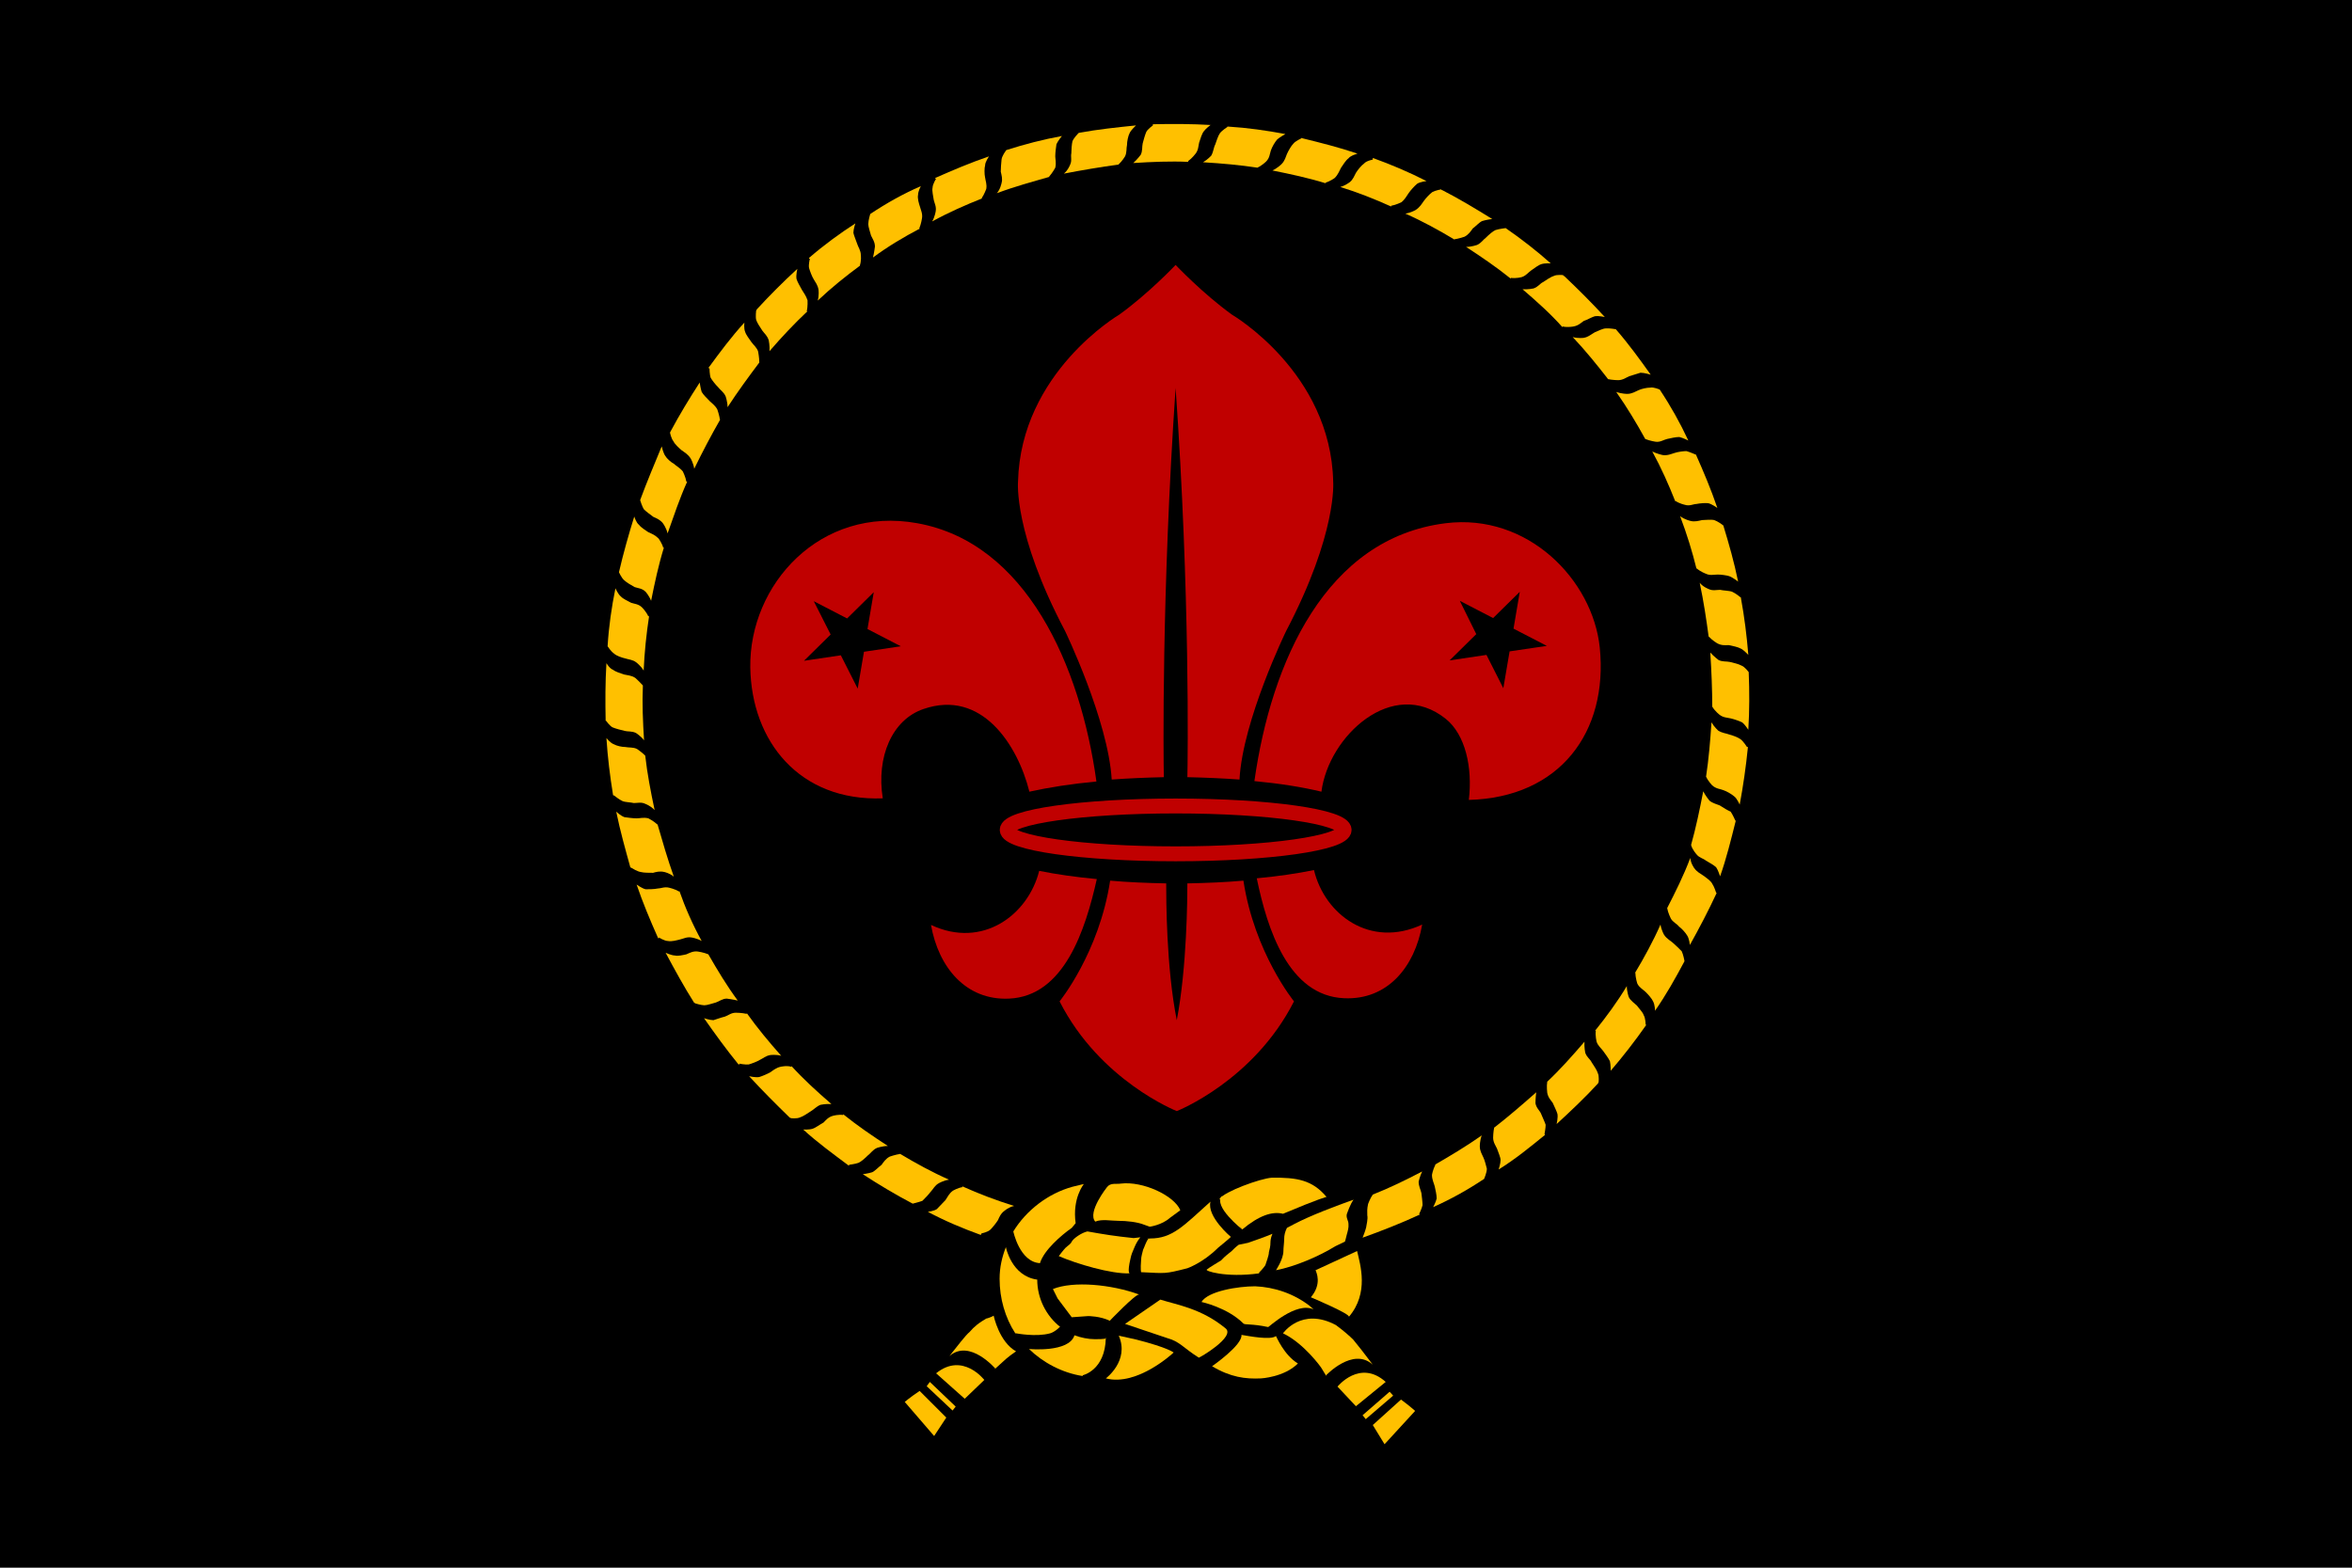 <svg enable-background="new 0 0 600 400" height="258.199" viewBox="0 0 600 400" width="387.298" xmlns="http://www.w3.org/2000/svg"><path d="m0 0h600v400h-600z"/><g fill="#c00000"><path d="m342.9 254.7c11 .5 18-7.9 19.9-18.8-13.3 6.2-24.9-2.6-27.6-13.9-4.4.9-9.3 1.6-14.6 2.1 2.7 13 8.1 30 22.3 30.6z" fill="#c00000"/><path d="m237.5 236c1.9 10.8 8.9 19.3 19.9 18.8 14.1-.6 19.5-17.6 22.4-30.5-5.3-.5-10.3-1.2-14.7-2.1-2.8 11.2-14.4 20-27.6 13.8z" fill="#c00000"/><ellipse cx="299.917" cy="211.751" fill="#000" rx="42.978" ry="6.103" stroke="#c00000" stroke-width="3.8"/><g fill="#c00000"><path d="m234 133.5c-24.8-4.5-42.9 15.7-42.6 36.8.3 18.8 12.5 34.2 33.8 33.4-1.7-10.6 2.4-20.1 10.4-22.8 14.8-5.1 24 9.1 27 21.1 5-1.1 10.7-2 17.1-2.6-4.1-29.6-17.9-60.9-45.7-65.9zm-13.6 32.8-1.6 9.4-4.3-8.5-9.4 1.4 6.8-6.7-4.3-8.5 8.5 4.4 6.8-6.7-1.6 9.4 8.5 4.4z"/><path d="m408.1 165.2c-1.8-17.2-18.3-34.3-39.3-31.7-30.6 3.8-44.5 35.4-48.8 65.8 6.4.6 12.1 1.5 17.1 2.7 1.8-14.2 18.2-29.4 31.7-18.6 5 4 6.9 12.4 5.9 20.7 23.2-.6 35.6-17.3 33.4-38.9zm-23 1-1.6 9.4-4.3-8.5-9.4 1.4 6.8-6.7-4.2-8.5 8.5 4.4 6.8-6.7-1.6 9.4 8.5 4.4z"/><path d="m299.9 99v-.1.1c3.7 52.4 3.1 95.1 3 99.3 4.6.1 9.1.3 13.3.6.8-15.1 11.9-37.9 11.9-37.9 13.1-25 12-38.1 12-38.1-.6-27.9-25.8-42.6-25.8-42.6-7.5-5.4-14.4-12.7-14.4-12.7-.1.1-6.9 7.3-14.4 12.7 0 0-25.1 14.7-25.8 42.6 0 0-1.2 13.1 12 38.1 0 0 11 22.8 11.9 37.9 4.2-.3 8.7-.5 13.3-.6-.1-4.2-.6-46.9 3-99.3z"/><path d="m300.2 260.3c-2.7-13.4-2.7-31.2-2.7-34.9-5-.1-9.8-.3-14.3-.7-2.8 18.4-12.9 30.8-12.9 30.8 10.3 20.3 29.9 28 29.9 28s19.6-7.7 29.9-28c0 0-10.1-12.4-12.9-30.8-4.5.4-9.3.6-14.3.7 0 3.6-.1 21.4-2.7 34.9z"/></g></g><g clip-rule="evenodd" fill="#ffc000" fill-rule="evenodd"><path d="m201.7 285.3s1.6.2 2.4-.2c.7-.2 1.9-1 2.8-1.6.7-.4 1.4-1.2 2.4-1.6 0 0 1.4-.3 2.8-.2-3.6-3.1-7.1-6.3-10.2-9.7v.2c-1.2-.4-2.8 0-2.8 0-1 .2-1.9.9-2.6 1.4-.7.4-2.1 1-2.8 1.2-.9.2-2.6-.2-2.6-.2 3.3 3.6 6.8 7.1 10.4 10.6h.2z"/><path d="m216.6 297.2s1.6-.2 2.4-.5c.7-.3 1.7-1.2 2.4-1.9.7-.5 1.2-1.4 2.3-1.9 0 0 1.4-.5 2.8-.5-4-2.6-7.8-5.2-11.4-8.1v.2c-1.2-.2-2.6.2-2.6.2-1.2.3-1.9 1.2-2.4 1.7-.9.5-2.1 1.4-2.8 1.6-.9.3-2.4.2-2.4.2 3.6 3.3 7.6 6.2 11.6 9.2h.1z"/><path d="m232.9 307.1s1.6-.4 2.4-.7c.5-.5 1.6-1.6 2.1-2.3.7-.7 1-1.6 2.1-2.2 0 0 1.2-.7 2.6-.9-4.3-1.9-8.5-4.2-12.5-6.6h.2c-1.4.2-2.8.7-2.8.7-1 .5-1.6 1.4-2.1 2.1-.7.5-1.7 1.6-2.4 1.9-.9.3-2.4.5-2.4.5 4 2.6 8.3 5.2 12.7 7.5z"/><path d="m250.4 314.7s1.6-.3 2.3-1c.5-.5 1.4-1.6 1.9-2.4.3-.7.7-1.7 1.7-2.4 0 0 1-.9 2.4-1.2-4.5-1.4-9-3.1-13.2-5v.2c-1.2.2-2.4.9-2.4.9-1 .7-1.4 1.7-1.9 2.4-.7.7-1.6 1.7-2.2 2.3-.7.5-2.3.7-2.3.7 4.3 2.3 8.8 4.2 13.5 5.9z"/><path d="m362 309.8s.7-1.4.9-2.3c0-.7-.2-2.3-.3-3.1-.2-.9-.7-1.7-.7-2.9 0 0 .3-1.4.9-2.6-4.2 2.2-8.3 4.2-12.6 5.9-.7 1-1.2 2.4-1.2 2.4-.3 1.4-.2 1.9-.2 2.9.2.9-.2 2.4-.3 3.1-.2.9-.9 2.6-.9 2.6 4.5-1.6 10.1-3.8 14.6-5.9v-.1z"/><path d="m378.6 300.8s.7-1.6.7-2.6c-.2-.7-.5-2.1-.9-2.9-.3-.7-.9-1.6-.9-2.8 0 0 0-1.6.5-2.8-4 2.8-8 5.2-12 7.5h.2c-.7 1.2-.9 2.6-.9 2.6 0 1.2.5 2.1.7 2.9.2.9.5 2.2.5 3.1-.2.9-.9 2.2-.9 2.2 4.5-2 8.8-4.4 13-7.2z"/><path d="m394 289.4s.3-1.6.3-2.4c-.2-.7-.9-2.1-1.2-2.9-.3-.7-1.2-1.4-1.4-2.6 0 0 0-1.4.2-2.8-3.5 3.1-7.1 6.2-10.7 9v-.2c-.3 1.4-.3 2.8-.3 2.8 0 1.2.7 2.1 1 2.8.3.9.9 2.2.9 2.9 0 .9-.5 2.4-.5 2.4 4.2-2.6 8-5.7 11.8-8.8v-.2z"/><path d="m407.8 276.2s.2-1.6-.2-2.4c-.2-.7-1-1.9-1.6-2.8-.3-.7-1.2-1.2-1.6-2.4 0 0-.3-1.4-.2-2.8-3.1 3.6-6.2 7.1-9.5 10.2-.2 1.2 0 2.8 0 2.8.2 1.2.9 1.9 1.4 2.6.4.9 1 2.1 1.2 2.8.2.9-.2 2.6-.2 2.6 3.6-3.3 7.3-6.8 10.6-10.4v-.2z"/><path d="m419.8 261.4s0-1.6-.5-2.4c-.2-.7-1.2-1.7-1.7-2.4-.7-.7-1.6-1.2-2.1-2.2 0 0-.5-1.4-.5-2.8-2.4 4-5.2 7.8-8.1 11.4h.2c-.2 1.2.2 2.8.2 2.8.3 1 1.2 1.7 1.7 2.4s1.4 1.9 1.7 2.6c.2.9.2 2.4.2 2.4 3.1-3.6 6.2-7.6 9-11.6v-.2z"/><path d="m429.7 245.1s-.3-1.6-.7-2.4c-.5-.5-1.6-1.6-2.2-2.1-.5-.5-1.6-1-2.3-2.1 0 0-.7-1.2-.9-2.6-1.9 4.3-4.2 8.5-6.6 12.5l.2-.2c0 1.4.5 2.8.5 2.8.5 1 1.6 1.6 2.1 2.1.7.7 1.6 1.7 1.9 2.4.5.9.5 2.4.5 2.4 2.8-4 5.2-8.3 7.5-12.6z"/><path d="m437.8 227.8s-.5-1.6-1-2.3c-.3-.7-1.6-1.6-2.3-2.1s-1.6-.9-2.3-1.9c0 0-.9-1.2-1-2.6-1.7 4.5-3.8 8.7-5.9 12.8.2 1.2.9 2.6.9 2.6.5 1 1.6 1.4 2.1 2.1.7.5 1.7 1.6 2.1 2.3.5.7.7 2.4.7 2.4 2.4-4.3 4.7-8.7 6.8-13.2v-.1z"/><path d="m442.7 209.4s-.7-1.6-1.2-2.3c-.7-.3-1.9-1-2.8-1.6-.7-.3-1.7-.5-2.6-1.2 0 0-1-1.2-1.6-2.4-.9 4.7-1.9 9.4-3.1 13.7.3 1.2 1.4 2.4 1.4 2.4.7.9 1.7 1 2.4 1.6.9.5 2.1 1.2 2.6 1.7.5.7 1 2.3 1 2.3 1.6-4.5 2.8-9.4 4-14.2z"/><path d="m445.6 190.5s-.9-1.4-1.6-1.9-2.1-1-2.9-1.2c-.7-.3-1.7-.3-2.8-1 0 0-1-.9-1.7-2.1-.3 4.7-.7 9.4-1.4 14v-.2c.5 1.2 1.6 2.3 1.6 2.3 1 .9 2.1.9 2.8 1.2.9.3 2.1 1 2.8 1.6.7.5 1.4 2.1 1.4 2.1.9-4.8 1.6-9.7 2.1-14.7h-.3z"/><path d="m446.1 171.5s-1-1.4-1.9-1.7c-.7-.4-2.1-.7-2.9-.9-.9-.2-1.9 0-2.9-.5 0 0-1.2-.9-2.1-1.9.3 4.7.5 9.4.5 14v-.2c.7 1.2 1.9 2.1 1.9 2.1.9.7 1.9.7 2.8.9s2.3.7 2.9 1c.7.5 1.6 1.9 1.6 1.9.3-4.9.3-9.7.1-14.7z"/><path d="m444 152.4s-1.2-1-2.1-1.4c-.7-.3-2.3-.3-3.1-.5-.9 0-1.9.3-2.9-.2 0 0-1.4-.5-2.3-1.6 1 4.7 1.7 9.4 2.3 13.9v-.2c.9 1 2.1 1.7 2.1 1.7 1.2.7 2.3.5 3 .5 1 .2 2.4.5 3.1.9.7.3 1.9 1.6 1.9 1.6-.4-4.9-1-9.7-1.9-14.6v-.1z"/><path d="m439.4 133.9s-1.2-.9-2.1-1.2c-.9-.2-2.3 0-3.1 0-.9.2-1.9.5-3 .2 0 0-1.4-.3-2.6-1.2 1.7 4.5 3.1 9 4.2 13.5v-.2c1 .9 2.4 1.4 2.4 1.4 1 .5 2.1.2 3 .2s2.3.2 2.9.4c.9.3 2.3 1.4 2.3 1.4-1-4.9-2.3-9.5-3.8-14.4h-.2z"/><path d="m432.6 116s-1.6-.7-2.4-.9c-.7 0-2.3.2-3.1.5-.7.2-1.7.7-3 .5 0 0-1.4-.3-2.6-.9 2.3 4.2 4.2 8.5 5.9 12.8v-.2c1 .7 2.4 1 2.4 1 1.2.4 2.2-.2 2.9-.2 1-.2 2.4-.3 3.1-.2.9.2 2.3 1.2 2.3 1.2-1.6-4.7-3.5-9.2-5.5-13.7z"/><path d="m423.4 99.4s-1.6-.7-2.4-.5c-.9 0-2.3.3-3.1.7-.7.3-1.6.9-2.8.9 0 0-1.4 0-2.8-.5 2.8 4 5.2 8 7.4 12 1.2.5 2.6.7 2.6.7 1.2.2 2.1-.5 3-.7s2.2-.5 3.1-.5c.9.2 2.3.9 2.3.9-2.1-4.5-4.5-8.8-7.3-13z"/><path d="m412.2 84s-1.7-.3-2.6-.2c-.7 0-2.1.7-2.8 1-.9.5-1.6 1.2-2.8 1.4 0 0-1.4.2-2.8-.2 3.3 3.5 6.2 7.1 9 10.7h-.2c1.4.3 2.8.3 2.8.3 1.2 0 2.1-.7 2.8-1 .9-.3 2.2-.7 2.9-.9 1 0 2.6.5 2.6.5-2.7-3.8-5.6-7.8-8.9-11.6z"/><path d="m398.8 70.2s-1.6-.2-2.4.2c-.7.2-1.9 1-2.8 1.6-.7.3-1.2 1.2-2.4 1.6 0 0-1.4.3-2.8.2 3.6 3.1 7.1 6.2 10.2 9.7v-.2c1.4.3 2.8 0 2.8 0 1.2-.2 1.9-.9 2.6-1.4.9-.3 2.1-1 2.8-1.2 1-.2 2.6.2 2.6.2-3.3-3.6-6.8-7.1-10.4-10.5h-.2z"/><path d="m384.1 58.2s-1.7.2-2.6.5c-.7.3-1.7 1.2-2.4 1.9-.7.5-1.2 1.4-2.3 1.9 0 0-1.4.5-2.8.5 4 2.6 7.8 5.2 11.4 8.1v-.2c1.4.2 2.8-.2 2.8-.2 1-.3 1.7-1.2 2.4-1.7s1.9-1.4 2.6-1.6c.9-.3 2.4-.2 2.4-.2-3.5-3.1-7.3-6.1-11.5-9z"/><path d="m367.7 48.3s-1.6.3-2.3.7c-.7.5-1.7 1.6-2.2 2.3s-1 1.6-2.1 2.3c0 0-1.2.7-2.6.9 4.3 1.9 8.5 4.2 12.5 6.6h-.2c1.4-.2 2.8-.7 2.8-.7 1-.5 1.6-1.4 2.1-2.1.7-.5 1.7-1.6 2.4-1.9.9-.3 2.4-.5 2.4-.5h.2c-4.2-2.6-8.5-5.2-12.8-7.4h-.2z"/><path d="m350.3 40.7s-1.7.3-2.3 1c-.7.5-1.6 1.6-2.1 2.4-.4.7-.7 1.7-1.6 2.4 0 0-1.2.9-2.4 1.2 4.5 1.4 8.8 3.1 13 5v-.2c1.2-.2 2.6-.9 2.6-.9.9-.7 1.4-1.7 1.9-2.4s1.4-1.7 2.1-2.3c.7-.5 2.4-.7 2.4-.7-4.5-2.3-9-4.2-13.7-5.9v.4z"/><path d="m332 35.3s-1.6.7-2.1 1.4c-.5.5-1.2 1.7-1.6 2.6-.3.7-.5 1.7-1.4 2.6 0 0-1 1-2.3 1.6 4.5.9 9.2 1.9 13.7 3.3l-.2-.2c1.2-.3 2.4-1.2 2.4-1.2.9-.9 1.2-1.9 1.6-2.6.5-.7 1.2-1.9 1.9-2.4.5-.7 2.3-1.2 2.3-1.2-4.7-1.6-9.5-2.8-14.4-4v.1z"/><path d="m313.1 32.4s-1.4.9-1.9 1.6-.9 2.1-1.2 2.9c-.4.7-.4 1.7-1 2.8 0 0-.9 1-2.1 1.7 4.9.3 9.4.7 14 1.4h-.2c1.2-.5 2.3-1.6 2.3-1.6.9-.9.9-1.9 1.2-2.8s1-2.1 1.6-2.8c.5-.5 2.1-1.4 2.1-1.4-4.8-.9-9.7-1.6-14.6-1.9h-.2z"/><path d="m294.1 32s-1.4 1-1.7 1.7-.7 2.1-.9 2.9c-.2.9 0 1.9-.5 2.9 0 0-.9 1.2-1.9 2.1 4.7-.3 9.5-.5 14-.3v-.2c1-.7 1.9-1.9 1.9-1.9.7-.9.7-1.9.9-2.8.3-.9.7-2.3 1.2-2.9.5-.7 1.7-1.6 1.7-1.6h.2c-5-.3-9.9-.3-14.9-.2z"/><path d="m275 34.1s-1 1-1.4 1.9c-.2.7-.3 2.3-.3 3.1-.2.9.2 1.9-.3 2.9 0 0-.5 1.4-1.6 2.3 4.7-.9 9.4-1.7 13.9-2.3 1-.9 1.7-2.1 1.7-2.1.5-1 .3-2.1.5-2.9 0-.9.3-2.4.7-3.1.3-.7 1.6-1.9 1.6-1.9-4.9.5-9.7 1-14.6 1.9z"/><path d="m256.5 38.6s-.9 1.2-1 2.1-.2 2.3-.2 3.1c.2.9.5 1.9.2 2.9 0 0-.3 1.6-1.2 2.6 4.5-1.7 9-2.9 13.5-4.2h-.2c.9-1 1.6-2.3 1.6-2.3.3-1.2 0-2.3 0-2.9 0-1 .2-2.4.3-3.1.4-.9 1.4-2.1 1.4-2.1-4.9.9-9.5 2.1-14.2 3.6z"/><path d="m238.8 45.6s-.9 1.4-.9 2.3c-.2.7.2 2.3.3 3.1.2.9.7 1.7.5 2.9 0 0-.2 1.4-.9 2.6 4.2-2.3 8.5-4.2 12.8-5.9h-.2c.7-1 1.2-2.4 1.2-2.4.2-1.2-.2-2.1-.3-2.9-.2-.9-.2-2.4 0-3.1 0-.9 1-2.3 1-2.3-4.7 1.6-9.2 3.5-13.7 5.5v.2z"/><path d="m222 54.6s-.5 1.6-.5 2.6c0 .7.5 2.1.7 2.9.3.7 1 1.6 1 2.8 0 0-.2 1.6-.5 2.8 3.8-2.8 7.8-5.2 12-7.4h-.2c.5-1.2.7-2.6.7-2.6.2-1.2-.3-2.1-.5-2.9-.3-.9-.7-2.2-.5-3.1 0-.9.7-2.2.7-2.2-4.4 1.9-8.7 4.3-12.9 7.1z"/><path d="m206.6 66s-.4 1.6-.2 2.4c.2.7.7 2.1 1.2 2.9.4.7 1 1.4 1.2 2.6 0 0 .2 1.4-.2 2.8 3.5-3.3 7.1-6.2 10.9-9l-.2.2c.5-1.4.3-2.8.3-2.8 0-1.2-.7-2.1-.9-2.8-.3-.9-.9-2.3-1-2.9 0-.9.5-2.4.5-2.4-4 2.6-8 5.5-11.8 8.8v.2z"/><path d="m192.9 79.2s-.2 1.6 0 2.4c.2.7 1 1.9 1.6 2.8.5.7 1.2 1.2 1.6 2.4 0 0 .3 1.4.2 2.8 3.1-3.6 6.4-7.1 9.7-10.2h-.2c.3-1.2.2-2.8.2-2.8-.4-1.2-1-1.9-1.4-2.6-.5-.9-1.2-2.1-1.4-2.8-.2-.9.2-2.6.2-2.6-3.6 3.3-7.1 6.8-10.4 10.4v.2z"/><path d="m181 94s0 1.6.3 2.4c.4.7 1.2 1.7 1.9 2.4.5.7 1.4 1.2 1.9 2.3 0 0 .5 1.4.5 2.8 2.6-4 5.4-7.8 8.1-11.4 0-1.2-.3-2.8-.3-2.8-.3-1-1.2-1.7-1.7-2.4s-1.4-1.9-1.6-2.6c-.4-.9-.2-2.4-.2-2.4-3.3 3.6-6.2 7.5-9.2 11.6z"/><path d="m170.9 110.3s.3 1.6.9 2.3c.3.7 1.4 1.7 2.1 2.3.7.5 1.6 1 2.3 2.1 0 0 .7 1.2.9 2.6 2.1-4.3 4.3-8.5 6.6-12.5v.2c-.2-1.4-.7-2.8-.7-2.8-.5-1-1.4-1.6-1.9-2.1-.7-.7-1.7-1.7-2.1-2.4-.3-.9-.5-2.4-.5-2.4-2.6 4-5.2 8.3-7.5 12.6v.1z"/><path d="m163.3 127.6s.5 1.7 1 2.4c.5.5 1.7 1.4 2.4 1.9.7.3 1.7.7 2.4 1.6 0 0 .9 1.2 1.2 2.6 1.6-4.5 3.1-9 5-13.2h-.2c-.2-1.2-.9-2.6-.9-2.6-.7-.9-1.7-1.4-2.2-1.9-.9-.5-1.9-1.4-2.3-2.1-.5-.7-.9-2.4-.9-2.4-1.9 4.6-3.8 9.1-5.5 13.7z"/><path d="m157.9 146s.7 1.6 1.4 2.1c.5.5 1.7 1.2 2.6 1.7.9.3 1.9.3 2.8 1.2 0 0 .9 1 1.4 2.3.9-4.5 1.9-9.2 3.3-13.7l-.2.2c-.3-1.2-1.2-2.4-1.2-2.4-.9-.9-1.7-1.2-2.6-1.6-.7-.5-1.9-1.2-2.4-1.9-.7-.5-1.2-2.1-1.2-2.1-1.4 4.5-2.8 9.4-3.9 14.2z"/><path d="m155 164.9s.9 1.4 1.7 1.9c.5.5 1.9 1 2.8 1.2.9.3 1.9.3 2.8 1 0 0 1.2.9 1.9 2.1.2-4.7.7-9.4 1.4-14l-.2.2c-.5-1.2-1.6-2.3-1.6-2.3-.9-.9-1.9-.9-2.8-1.2-.7-.4-2.1-1-2.6-1.6-.7-.5-1.4-2.1-1.4-2.1-1 4.9-1.7 9.8-2 14.8z"/><path d="m154.6 183.9s1 1.4 1.7 1.7 2.2.7 3.1.9c.7.2 1.7 0 2.8.5 0 0 1.4.9 2.1 1.9-.3-4.7-.5-9.4-.3-14-.9-1-1.9-1.9-1.9-1.9-1-.7-2.1-.7-2.9-.9-.9-.3-2.2-.7-2.8-1.2-.9-.3-1.7-1.7-1.7-1.7-.3 4.9-.3 9.7-.2 14.7z"/><path d="m156.7 203s1.2 1 2.1 1.4c.7.3 2.1.3 2.9.5.9 0 1.9-.3 2.9.2 0 0 1.4.5 2.4 1.6-1-4.7-1.9-9.4-2.4-13.9-.9-.9-2.1-1.7-2.1-1.7-1-.5-2.1-.3-3-.5-.9 0-2.2-.3-2.9-.7-.9-.3-1.9-1.6-1.9-1.6.3 4.8.9 9.7 1.7 14.6z"/><path d="m161.2 221.5s1.4.9 2.3 1c.7.2 2.1.2 3.1.2.7-.2 1.7-.5 2.9-.2 0 0 1.4.3 2.4 1.2-1.6-4.5-2.9-9-4.2-13.5v.2c-.9-.9-2.3-1.6-2.3-1.6-1.2-.3-2.1 0-3 0-1 0-2.4-.2-3.1-.3-.9-.3-2.1-1.4-2.1-1.4 1 4.9 2.3 9.5 3.6 14.2z"/><path d="m168.1 239.2s1.4.9 2.3.9c.9.2 2.3-.2 3.1-.4.9-.2 1.7-.7 2.9-.5 0 0 1.4.2 2.6.9-2.3-4.2-4.2-8.5-5.7-12.8v.2c-1.2-.7-2.6-1-2.6-1-1.2-.3-2.1.2-2.9.2-.9.2-2.4.2-3.1.2-.9-.2-2.3-1.2-2.3-1.2 1.6 4.7 3.5 9.2 5.5 13.7h.2z"/><path d="m177.3 256s1.6.5 2.4.5c.7 0 2.1-.5 2.9-.7.9-.3 1.7-1 2.8-1 0 0 1.6.2 2.8.5-2.8-3.8-5.2-7.8-7.5-11.8-1.2-.5-2.6-.7-2.6-.7-1.2-.2-2.1.3-3 .7-.9.2-2.2.5-2.9.3-.9 0-2.4-.7-2.4-.7 2.3 4.3 4.7 8.7 7.3 12.8h.2z"/><path d="m188.6 271.4s1.6.3 2.4.2c.7-.2 2.1-.7 2.9-1.2.7-.3 1.4-1 2.6-1.2 0 0 1.6-.2 2.8.2-3.1-3.5-6.1-7.1-8.8-10.9v.2c-1.2-.3-2.8-.3-2.8-.3-1.2 0-1.9.7-2.8 1-.9.2-2.2.7-2.9.9-.9 0-2.4-.5-2.4-.5 2.8 4 5.7 8 8.8 11.8h.2z"/><path d="m234.6 354.9c-2.4 1.6-3.8 2.8-3.8 2.8l7.5 8.7 3.1-4.7z"/><path d="m238.8 350.4c6.8-5.5 12.3 1.7 12.3 1.7l-5 4.8z"/><path d="m357.4 357.1c2.3 1.7 3.6 2.9 3.6 2.9l-7.8 8.5-3-4.9z"/><path d="m353.5 352.6c-6.6-5.9-12.3 1.2-12.3 1.2l4.7 5z"/><path d="m340.8 338.1c-8.8-4.7-13.5 2.1-13.5 2.1 5.4 2.6 9.7 8.7 9.7 8.7l1.4 2.3-.2-.2s6.9-7.4 12-2.8c-2.1-2.8-4-5.2-5-6.4-.9-.9-2.5-2.3-4.4-3.7z"/><path d="m344.1 336c5.2-6.1 2.9-13.3 2.1-16.8l-10.6 4.9c.2.5 1.7 3.5-1.2 6.9 0 0 10.2 4.3 9.7 5z"/><path d="m282.3 341.5c-1 .2-1.9.2-3 .2-1.7 0-3.6-.4-5.2-1-1.4 4.5-11.6 3.5-11.6 3.5 3.6 3.5 8.5 6.1 13.7 6.9v-.2s5.7-1.2 5.9-9.5z"/><path d="m323.5 338.6c0 .2 7.1-6.6 11.6-4.5l-1-.9c-4-3.1-9-4.8-13.9-5-4.3 0-12 1.2-13.7 4 0 0 6.6 1.4 10.7 5.5.4.4 2.1 0 6.3.9z"/><path d="m259.2 344.8c-2.1 1.4-3.3 2.6-3.3 2.6l-2.1 1.9h.2s-6.6-7.8-11.8-3.3c2.1-2.6 4-5.2 5.2-6.2 1-1.2 2.4-2.4 4.5-3.5l-.7.3c.9-.3 1.6-.5 2.3-.9 0 .1 1.4 6.7 5.7 9.1z"/><path d="m312.6 338.9c-6.1-5-12.1-5.9-16.6-7.3l-9 6.2 10.7 3.6c3.3.9 4 2.4 8.1 5 0 .2 9.6-5.4 6.8-7.5z"/><path d="m331.1 347.9c-3.5 3.5-9.4 3.8-9.4 3.8-4 .2-7.8-.3-12.5-3.1 0 0 7.8-5.4 7.5-8 1.9.3 7.4 1.4 8.8.3.1.1 2 4.8 5.6 7z"/><path d="m285.2 341 .2-.2 4.5 1c8.2 2.1 9.5 3.3 9.5 3.3s-9.2 8.7-17.3 6.6c0 0 6.1-4.5 3.3-10.9z"/><path d="m343.1 316.8s.3-1 .5-1.9c.2-.7.5-1.7.4-2.6 0-.9-.7-1.6-.4-2.6 0 0 .9-2.6 1.7-3.6-4.5 1.6-10.9 4-15.1 6.2-1 .5-1.9 1-1.9 1-.5 1-.7 1.9-.7 2.8s-.2 2.3-.2 3.1c0 2.1-1.9 4.9-1.9 4.9 4.8-.9 11.1-3.6 15.1-6.1z"/><path d="m316.9 313.7c4.2-3.5 7.6-4.7 10.4-4 9.5-4 11.1-4.3 11.1-4.3-3.6-4.3-7.5-5-14-4.9-2.9.2-12 3.5-13.3 5.4z"/><path d="m316.9 313.7s-7.5-5.9-5.2-8.5z"/><path d="m267.9 340.2c1-.3 2.1-1.2 2.4-1.6h.2c-3.6-2.8-5.9-7.3-5.9-12.1-6.6-.9-8-8.3-8-8.3-1 2.6-1.6 5.2-1.6 8.1 0 5 1.4 9.9 4 13.9h.2s5.1 1 8.7 0z"/><path d="m258.5 314.2s1.6 7.8 6.8 8.1c1-3.3 5.4-7.1 8.1-9l1-1.2c-.9-6.4 2.1-10 2.1-10l-2.9.7c-6.2 1.7-11.8 6-15.1 11.4z"/><path d="m282.4 302.9c.9-1.2 2.4-.7 3.5-.9 5.7-.7 13.7 3.1 15.2 6.8l-2.6 1.9c-2.1 1.9-5.2 2.3-5.2 2.3l-1.4-.5c-1.7-.7-4.5-1-6.6-1-1.9 0-4.2-.5-5.9.2-2.1-2.4 3-8.8 3-8.8z"/><path d="m307.9 323.9c-.9.3 4.7 2.2 13.3 1v-.2s1.2-1.2 1.6-1.9c.2-.7.9-2.4.9-3.3.2-.9.4-1.4.4-2.6 0 0 0-1 .5-2.1-1 .5-6.2 2.3-6.2 2.3-1.4.3-2.4.5-2.4.5-.7.5-1.4 1.2-1.9 1.7-.5.4-1.6 1.2-2.6 2.3-.6.4-3.2 1.9-3.6 2.3z"/><path d="m288.2 324.9s-.7 0 .2-3.8c.2-1 .5-1.7.9-2.6.3-.7.7-1.7 1.6-2.8 0 0-1.2.7 0 0l-1.7.2c-4.8-.5-7.3-.9-11.8-1.7-1.2 0 0 0 0 0-1.4.3-3.5 1.7-4 2.6-.3.7-1 1-1.6 1.6-.5.5-1.7 2.1-1.7 2.1 4.6 2 13.4 4.6 18.1 4.4z"/><path d="m314 315.6s-6.2-5.2-5.2-9c-6.9 6.2-9.7 9.4-15.4 9.4-1.6.2-.4 0-.4 0-.7.9-1 2.1-1.4 2.9-.2.9-.5 1.7-.5 2.6-.2 2.4 0 3.1 0 3.1 6.4.3 5.9.5 11.8-1 0 0 4-1.4 7.8-5.2.7-.6 2.6-2.1 3.3-2.8z"/><path d="m290.6 330.3c-7.1-2.6-16.8-3.5-22-1.4l1.2 2.4 3.6 4.8 4.2-.3s3.1 0 5.5 1.2c0 0 6.6-6.9 7.5-6.7z"/><path d="m355.4 356.1-.9-1-6.9 6 .8 1z"/><path d="m243 359.9.8-1-6.6-6.3-.8 1.1z"/></g></svg>